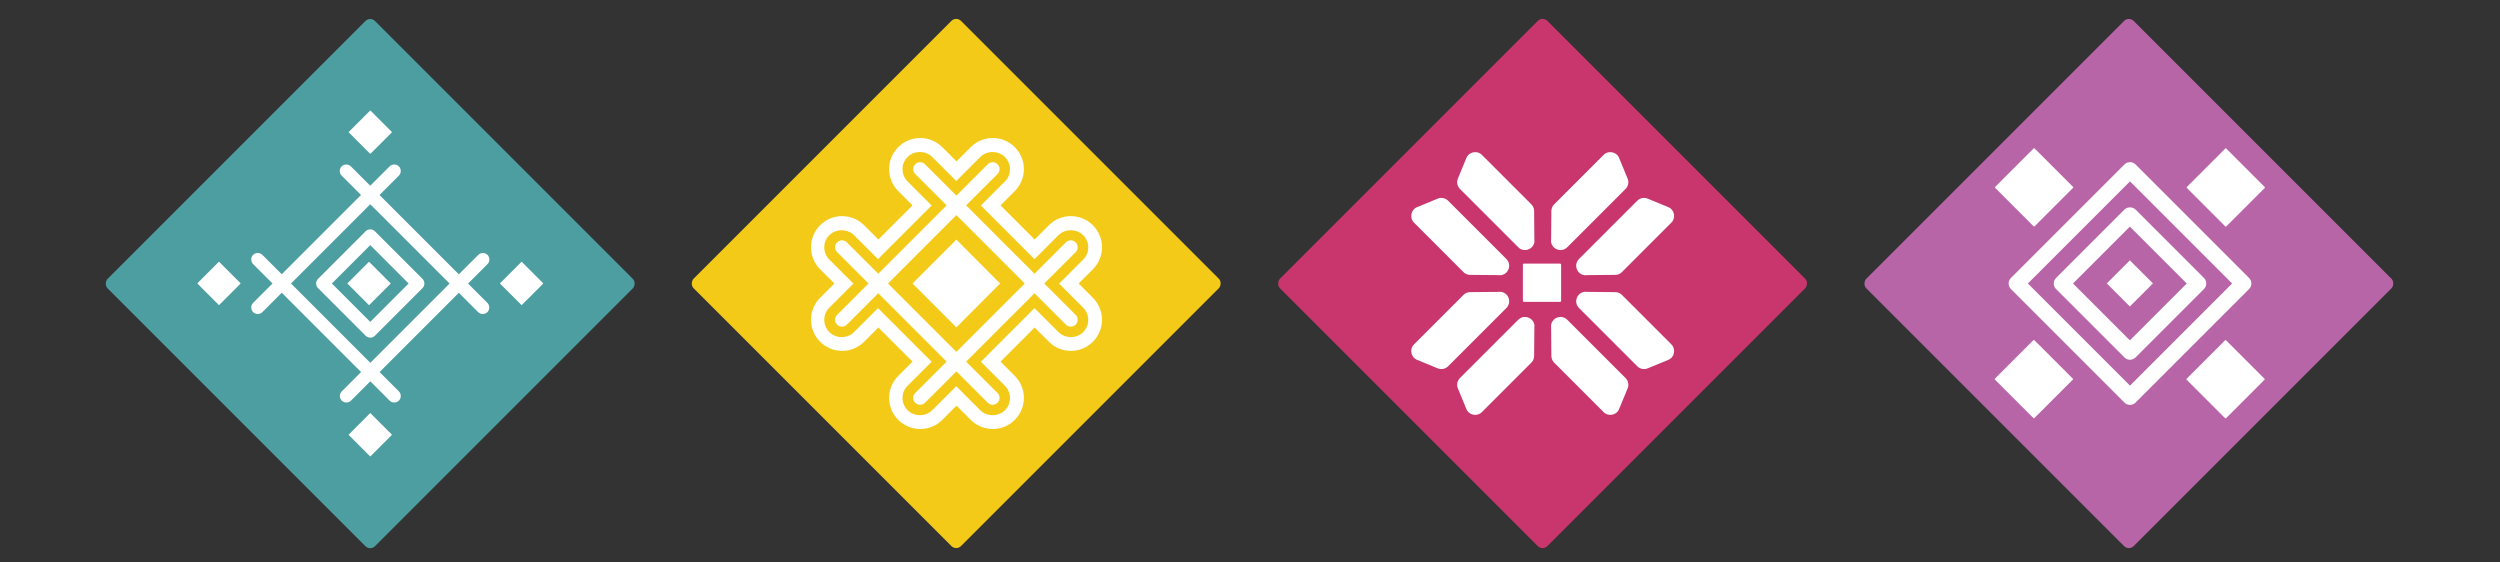 <?xml version="1.0" encoding="UTF-8"?>
<svg xmlns="http://www.w3.org/2000/svg" version="1.1" viewBox="0 0 2000 450">
  <rect x="0" y="0" width="2000" height="450" fill="#333333" stroke="none"/>
  <defs>
    <style>
      .cls-1 {
        fill: #c9366e;
      }

      .cls-2 {
        fill: #4d9ea0;
      }

      .cls-3 {
        fill: #b865a8;
      }

      .cls-4 {
        fill: #fff;
      }

      .cls-5 {
        fill: #f4ca19;
      }
    </style>
  </defs>
  <!-- Generator: Adobe Illustrator 28.6.0, SVG Export Plug-In . SVG Version: 1.2.0 Build 709)  -->
  <g>
    <g id="Capa_1">
      <g>
        <rect class="cls-2" x="145" y="75.6" width="302.5" height="302.5" rx="5.4" ry="5.4" transform="translate(247.1 -143) rotate(45)"/>
        <rect class="cls-5" x="613.8" y="75.6" width="302.5" height="302.5" rx="5.4" ry="5.4" transform="translate(384.4 -474.6) rotate(45)"/>
        <rect class="cls-1" x="1082.9" y="75.6" width="302.5" height="302.5" rx="5.4" ry="5.4" transform="translate(521.8 -806.3) rotate(45)"/>
        <rect class="cls-3" x="1551.9" y="75.6" width="302.5" height="302.5" rx="5.4" ry="5.4" transform="translate(659.2 -1137.9) rotate(45)"/>
        <g>
          <g>
            <g>
              <g>
                <path class="cls-4" d="M386.2,251.2c-1.3,0-2.7-.5-3.7-1.5l-109.2-109.2c-2-2-2-5.4,0-7.4,2-2,5.4-2,7.4,0l109.2,109.2c2,2,2,5.4,0,7.4-1,1-2.4,1.5-3.7,1.5Z"/>
                <path class="cls-4" d="M315.4,322c-1.3,0-2.7-.5-3.7-1.5l-109.2-109.2c-2-2-2-5.4,0-7.4,2-2,5.4-2,7.4,0l109.2,109.2c2,2,2,5.4,0,7.4-1,1-2.4,1.5-3.7,1.5Z"/>
              </g>
              <g>
                <path class="cls-4" d="M277.1,322c-1.3,0-2.7-.5-3.7-1.5-2-2-2-5.4,0-7.4l109.2-109.2c2-2,5.4-2,7.4,0,2,2,2,5.4,0,7.4l-109.2,109.2c-1,1-2.4,1.5-3.7,1.5Z"/>
                <path class="cls-4" d="M206.2,251.2c-1.3,0-2.7-.5-3.7-1.5-2-2-2-5.4,0-7.4l109.2-109.2c2-2,5.4-2,7.4,0,2,2,2,5.4,0,7.4l-109.2,109.2c-1,1-2.4,1.5-3.7,1.5Z"/>
              </g>
              <g>
                <rect class="cls-4" x="283.9" y="335.5" width="24.6" height="24.6" rx=".3" ry=".3" transform="translate(751.6 384.3) rotate(135)"/>
                <rect class="cls-4" x="283.9" y="93.5" width="24.6" height="24.6" rx=".3" ry=".3" transform="translate(580.5 -28.9) rotate(135)"/>
              </g>
              <g>
                <rect class="cls-4" x="162.9" y="214.5" width="24.6" height="24.6" rx=".3" ry=".3" transform="translate(138.7 511) rotate(-135)"/>
                <rect class="cls-4" x="405" y="214.5" width="24.6" height="24.6" rx=".3" ry=".3" transform="translate(552 682.2) rotate(-135)"/>
              </g>
            </g>
            <rect class="cls-4" x="282.9" y="214.5" width="24.6" height="24.6" rx=".3" ry=".3" transform="translate(343.6 595.9) rotate(-135)"/>
          </g>
          <path class="cls-4" d="M296.2,270.1c-1.4,0-2.7-.6-3.7-1.5l-38.1-38.1c-2-2-2-5.4,0-7.4l38.1-38.1c2-2,5.4-2,7.4,0l38.1,38.1c2,2,2,5.4,0,7.4l-38.1,38.1c-1,1-2.3,1.5-3.7,1.5ZM265.5,226.8l30.7,30.7,30.7-30.7-30.7-30.7-30.7,30.7Z"/>
        </g>
        <g>
          <g>
            <path class="cls-4" d="M1704,323.9c-1.7,0-3.3-.7-4.5-1.9l-90.7-90.7c-1.2-1.2-1.9-2.8-1.9-4.5s.7-3.3,1.9-4.5l90.7-90.7c2.5-2.5,6.5-2.5,9,0l90.7,90.7c1.2,1.2,1.9,2.8,1.9,4.5s-.7,3.3-1.9,4.5l-90.7,90.7c-1.2,1.2-2.8,1.9-4.5,1.9ZM1622.3,226.8l81.7,81.7,81.7-81.7-81.7-81.7-81.7,81.7Z"/>
            <path class="cls-4" d="M1704,287.8c-1.6,0-3.3-.6-4.5-1.9l-54.6-54.6c-1.2-1.2-1.9-2.8-1.9-4.5s.7-3.3,1.9-4.5l54.6-54.6c2.4-2.4,6.6-2.4,9,0l54.6,54.6c1.2,1.2,1.9,2.8,1.9,4.5s-.7,3.3-1.9,4.5l-54.6,54.6c-1.2,1.2-2.9,1.9-4.5,1.9ZM1658.4,226.8l45.5,45.5,45.5-45.5-45.5-45.5-45.5,45.5Z"/>
            <rect class="cls-4" x="1690.9" y="213.8" width="26.1" height="26.1" transform="translate(338.6 1271.2) rotate(-45)"/>
          </g>
          <g>
            <rect class="cls-4" x="1604.9" y="281.2" width="44.6" height="44.6" rx=".5" ry=".5" transform="translate(261.9 1239.3) rotate(-45)"/>
            <g>
              <g>
                <rect class="cls-4" x="1758.3" y="281.3" width="44.6" height="44.6" rx=".5" ry=".5" transform="translate(306.7 1347.8) rotate(-45)"/>
                <rect class="cls-4" x="1605.1" y="127.8" width="44.6" height="44.6" rx=".5" ry=".5" transform="translate(370.4 1194.5) rotate(-45)"/>
              </g>
              <rect class="cls-4" x="1758.5" y="127.9" width="44.6" height="44.6" rx=".5" ry=".5" transform="translate(415.2 1303) rotate(-45)"/>
            </g>
          </g>
        </g>
        <g>
          <path class="cls-4" d="M835.4,226.8l25.1-25.1c2.2-2.2,2.2-5.6,0-7.8-2.2-2.2-5.6-2.2-7.8,0l-25.1,25.1-54.7-54.7,25.1-25.1c2.2-2.2,2.2-5.6,0-7.8-2.2-2.2-5.6-2.2-7.8,0l-25.1,25.1-25.1-25.1c-2.2-2.2-5.6-2.2-7.8,0-2.2,2.2-2.2,5.6,0,7.8l25.1,25.1-54.7,54.7-25.1-25.1c-2.2-2.2-5.6-2.2-7.8,0-2.2,2.2-2.2,5.6,0,7.8l25.1,25.1-25.1,25.1c-2.2,2.2-2.2,5.6,0,7.8,1.1,1.1,2.5,1.6,3.9,1.6,1.4,0,2.8-.5,3.9-1.6l25.1-25.1,54.7,54.7-25.1,25.1c-2.2,2.2-2.2,5.6,0,7.8,1.1,1.1,2.5,1.6,3.9,1.6s2.8-.5,3.9-1.6l25.1-25.1,25.1,25.1c1.1,1.1,2.5,1.6,3.9,1.6,1.4,0,2.8-.5,3.9-1.6,2.2-2.2,2.2-5.6,0-7.8l-25.1-25.1,54.7-54.7,25.1,25.1c1.1,1.1,2.5,1.6,3.9,1.6,1.4,0,2.8-.5,3.9-1.6,2.2-2.2,2.2-5.6,0-7.8l-25.1-25.1ZM765.1,281.5l-54.7-54.7,54.7-54.7,54.7,54.7-54.7,54.7Z"/>
          <path class="cls-4" d="M862.9,226.8l11.4-11.4c4.7-4.7,7.3-11,7.3-17.6s-2.6-12.9-7.3-17.6c-4.7-4.7-11-7.3-17.6-7.3-6.7,0-12.9,2.6-17.6,7.3l-11.4,11.4-27.3-27.3,11.4-11.4c4.7-4.7,7.3-11,7.3-17.6s-2.6-12.9-7.3-17.6c-4.7-4.7-11-7.3-17.6-7.3-6.7,0-12.9,2.6-17.6,7.3l-11.4,11.4-11.4-11.4c-4.7-4.7-11-7.3-17.6-7.3s-12.9,2.6-17.6,7.3c-4.7,4.7-7.3,11-7.3,17.6s2.6,12.9,7.3,17.6l11.4,11.4-27.3,27.3-11.4-11.4c-4.7-4.7-11-7.3-17.6-7.3-6.7,0-12.9,2.6-17.6,7.3-4.7,4.7-7.3,11-7.3,17.6s2.6,12.9,7.3,17.6l11.4,11.4-11.4,11.4c-4.7,4.7-7.3,11-7.3,17.6s2.6,12.9,7.3,17.6c4.7,4.7,11,7.3,17.6,7.3,6.7,0,12.9-2.6,17.6-7.3l11.4-11.4,27.3,27.3-11.4,11.4c-4.7,4.7-7.3,11-7.3,17.6s2.6,12.9,7.3,17.6c4.7,4.7,11,7.3,17.6,7.3,6.7,0,12.9-2.6,17.6-7.3l11.4-11.4,11.4,11.4c4.7,4.7,11,7.3,17.6,7.3,6.7,0,12.9-2.6,17.6-7.3,4.7-4.7,7.3-11,7.3-17.6s-2.6-12.9-7.3-17.6l-11.4-11.4,27.3-27.3,11.4,11.4c4.7,4.7,11,7.3,17.6,7.3,6.7,0,12.9-2.6,17.6-7.3,4.7-4.7,7.3-11,7.3-17.6s-2.6-12.9-7.3-17.6l-11.4-11.4ZM866.5,265.7c-5.2,5.3-14.4,5.3-19.7,0l-19.2-19.2-42.9,42.9,19.2,19.2c2.6,2.6,4.1,6.1,4.1,9.8s-1.4,7.2-4.1,9.8c-5.2,5.2-14.4,5.3-19.7,0l-19.2-19.2-19.2,19.2c-5.2,5.2-14.4,5.3-19.7,0-2.6-2.6-4.1-6.1-4.1-9.8s1.4-7.2,4.1-9.8l19.2-19.2-42.9-42.9-19.2,19.2c-5.2,5.3-14.4,5.3-19.7,0-2.6-2.6-4.1-6.1-4.1-9.8s1.4-7.2,4.1-9.8l19.2-19.2-19.2-19.2c-2.6-2.6-4.1-6.1-4.1-9.8s1.4-7.2,4.1-9.8c5.2-5.2,14.4-5.2,19.7,0l19.2,19.2,42.9-42.9-19.2-19.2c-2.6-2.6-4.1-6.1-4.1-9.8s1.4-7.2,4.1-9.8c5.2-5.3,14.4-5.3,19.7,0l19.2,19.2,19.2-19.2c5.2-5.3,14.4-5.3,19.7,0,2.6,2.6,4.1,6.1,4.1,9.8s-1.4,7.2-4.1,9.8l-19.2,19.2,42.9,42.9,19.2-19.2c5.2-5.2,14.4-5.2,19.7,0,2.6,2.6,4.1,6.1,4.1,9.8s-1.4,7.2-4.1,9.8l-19.2,19.2,19.2,19.2c2.6,2.6,4.1,6.1,4.1,9.8s-1.4,7.2-4.1,9.8Z"/>
          <polygon class="cls-4" points="730 226.8 765.1 261.9 800.1 226.8 765.1 191.7 730 226.8"/>
        </g>
        <g>
          <g>
            <path class="cls-4" d="M1227.5,261.3l-.2,23.5c0,2-.8,3.9-2.2,5.3l-39.6,39.6c-3.8,3.8-10.4,2.5-12.4-2.5l-6.8-16.5c-1.2-2.8-.5-6.1,1.7-8.3l46.6-46.6c4.8-4.8,13.1-1.4,13,5.5Z"/>
            <path class="cls-4" d="M1199.6,233.5l-23.5.2c-2,0-3.9.8-5.3,2.2l-39.6,39.6c-3.8,3.8-2.5,10.4,2.5,12.4l16.5,6.8c2.8,1.2,6.1.5,8.3-1.7l46.6-46.6c4.8-4.8,1.4-13.1-5.5-13Z"/>
            <path class="cls-4" d="M1240.9,192.3l.2-23.5c0-2,.8-3.9,2.2-5.3l39.6-39.6c3.8-3.8,10.4-2.5,12.4,2.5l6.8,16.5c1.2,2.8.5,6.1-1.7,8.3l-46.6,46.6c-4.8,4.8-13.1,1.4-13-5.5Z"/>
            <path class="cls-4" d="M1268.7,220.1l23.5-.2c2,0,3.9-.8,5.3-2.2l39.6-39.6c3.8-3.8,2.5-10.4-2.5-12.4l-16.5-6.8c-2.8-1.2-6.1-.5-8.3,1.7l-46.6,46.6c-4.8,4.8-1.4,13.1,5.5,13Z"/>
            <path class="cls-4" d="M1199.6,220.1l-23.5-.2c-2,0-3.9-.8-5.3-2.2l-39.6-39.6c-3.8-3.8-2.5-10.4,2.5-12.4l16.5-6.8c2.8-1.2,6.1-.5,8.3,1.7l46.6,46.6c4.8,4.8,1.4,13.1-5.5,13Z"/>
            <path class="cls-4" d="M1227.5,192.3l-.2-23.5c0-2-.8-3.9-2.2-5.3l-39.6-39.6c-3.8-3.8-10.4-2.5-12.4,2.5l-6.8,16.5c-1.2,2.8-.5,6.1,1.7,8.3l46.6,46.6c4.8,4.8,13.1,1.4,13-5.5Z"/>
            <path class="cls-4" d="M1268.7,233.5l23.5.2c2,0,3.9.8,5.3,2.2l39.6,39.6c3.8,3.8,2.5,10.4-2.5,12.4l-16.5,6.8c-2.8,1.2-6.1.5-8.3-1.7l-46.6-46.6c-4.8-4.8-1.4-13.1,5.5-13Z"/>
            <path class="cls-4" d="M1240.9,261.3l.2,23.5c0,2,.8,3.9,2.2,5.3l39.6,39.6c3.8,3.8,10.4,2.5,12.4-2.5l6.8-16.5c1.2-2.8.5-6.1-1.7-8.3l-46.6-46.6c-4.8-4.8-13.1-1.4-13,5.5Z"/>
          </g>
          <rect class="cls-4" x="1218.3" y="210.9" width="30.6" height="30.6" rx=".8" ry=".8"/>
        </g>
      </g>
    </g>
  </g>
</svg>
